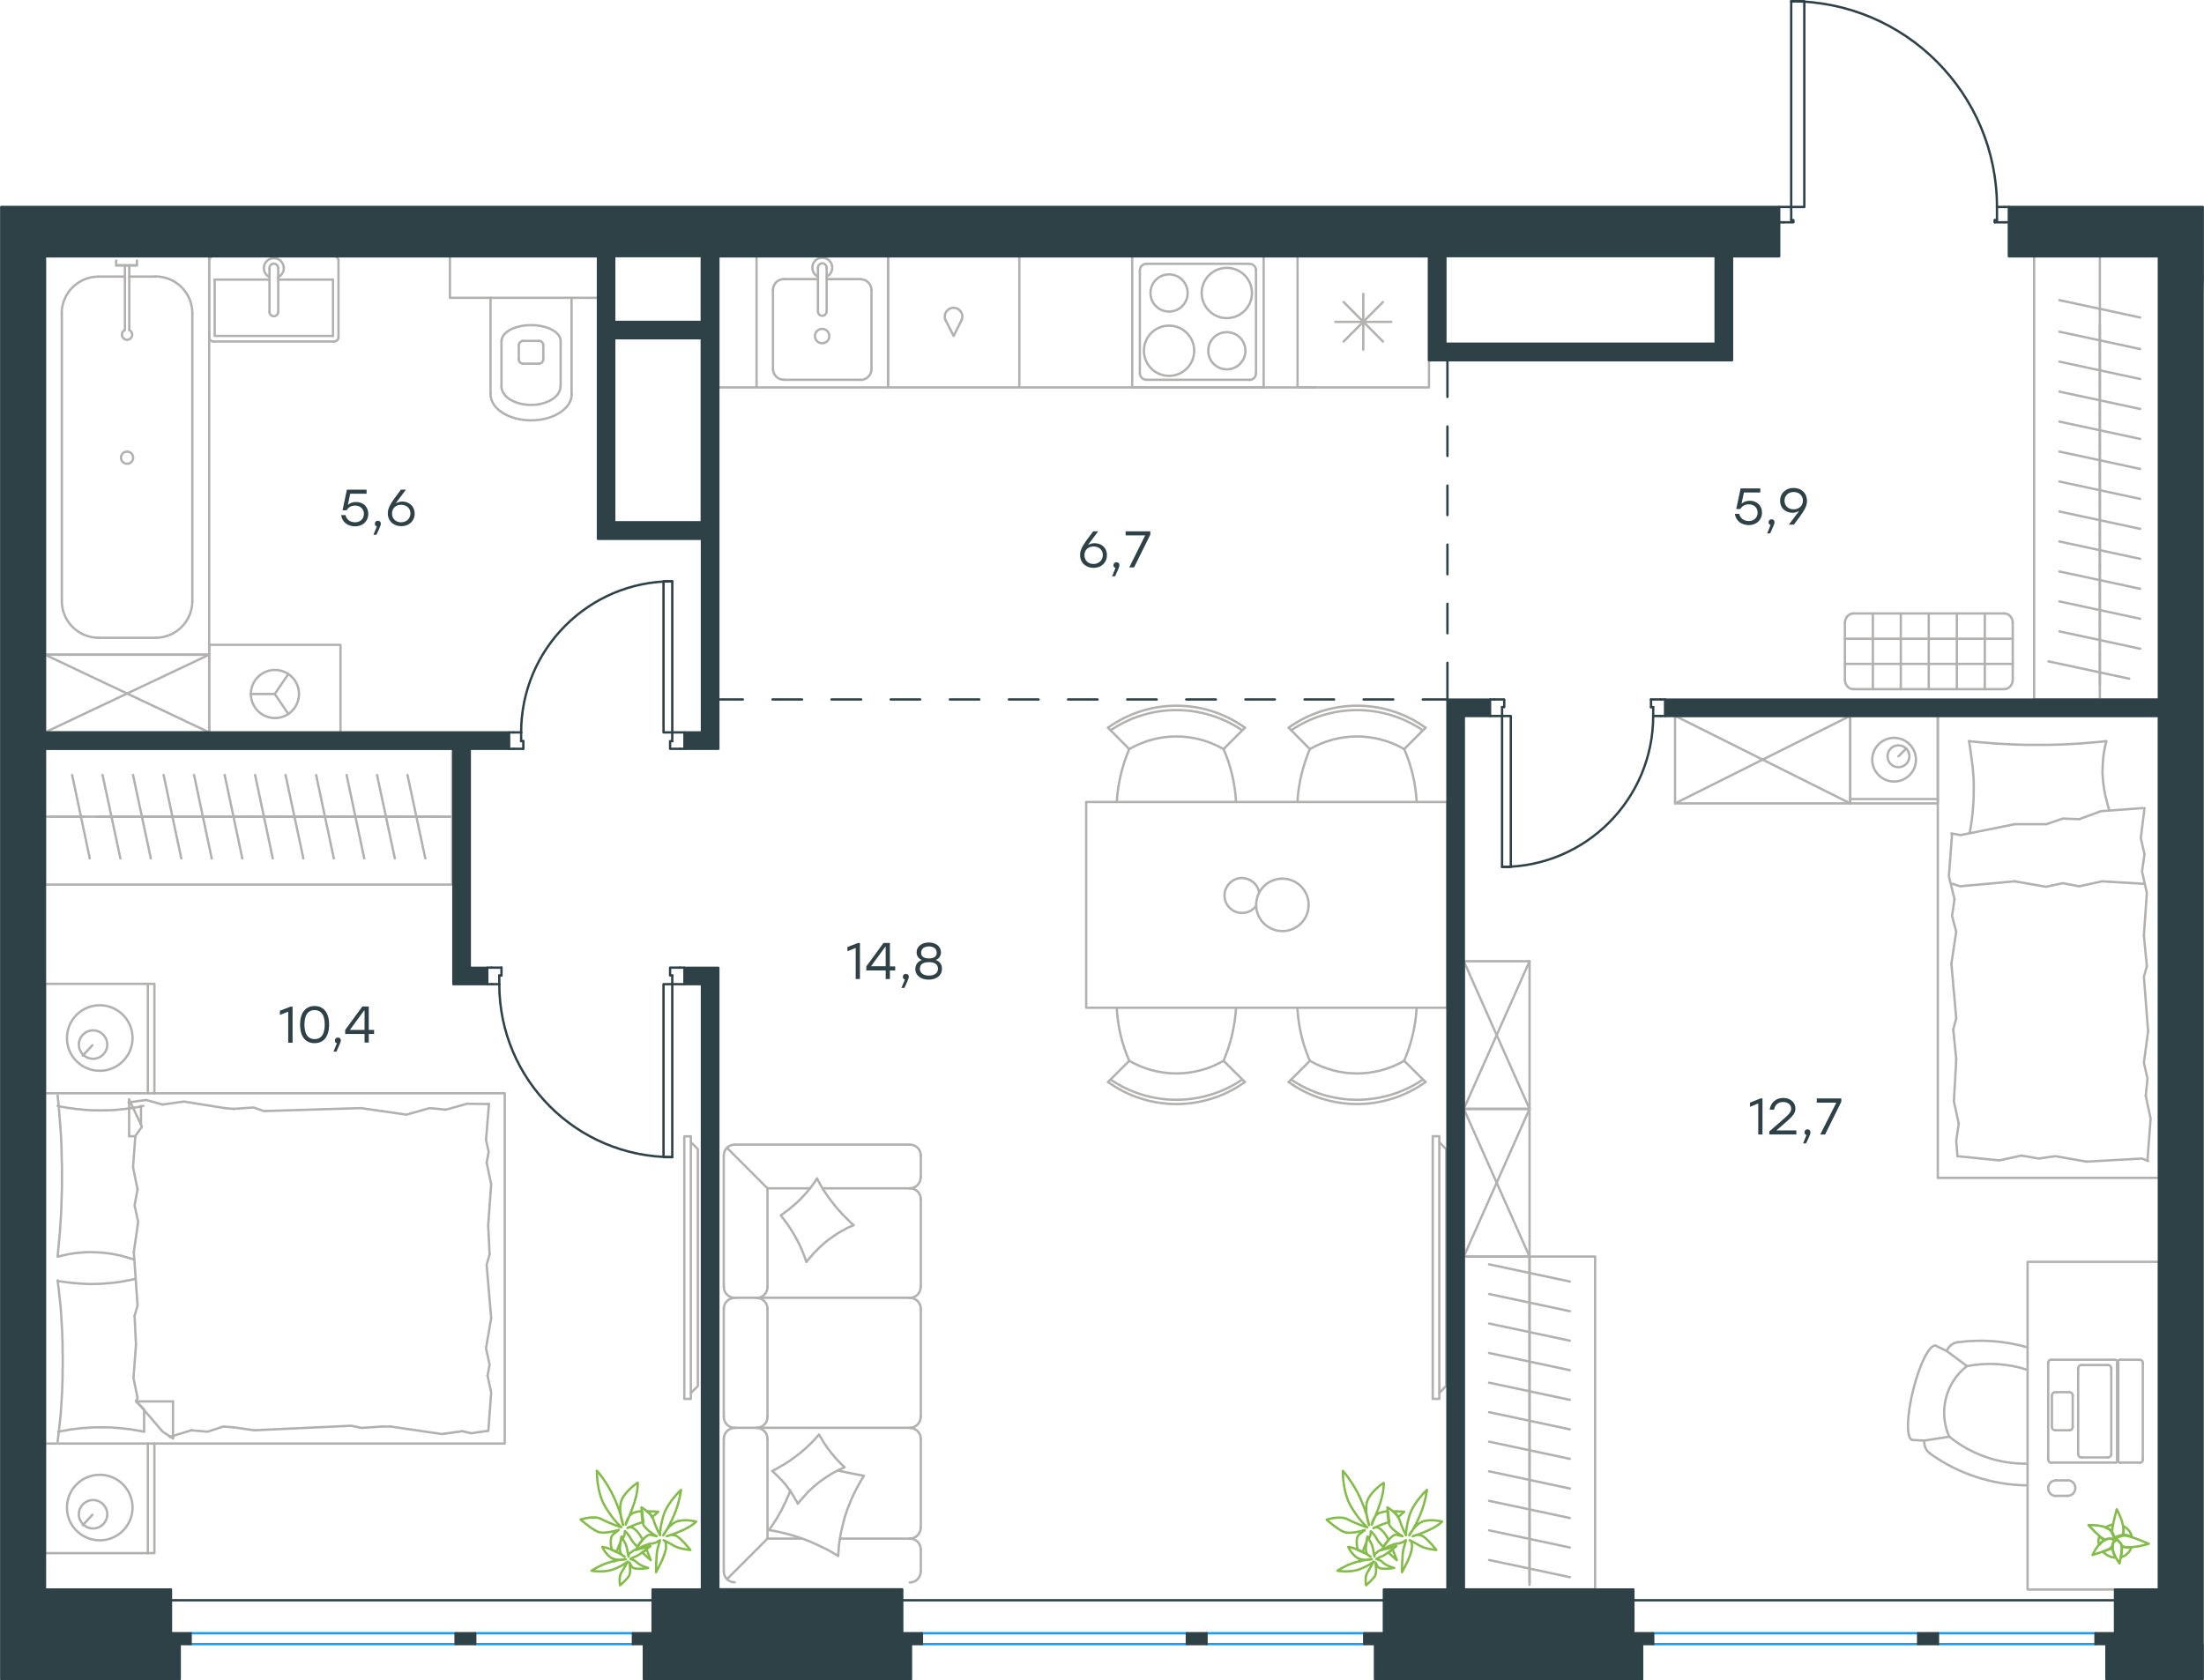 <?xml version="1.0" encoding="utf-8"?>
<!-- Generator: Adobe Illustrator 26.5.0, SVG Export Plug-In . SVG Version: 6.00 Build 0)  -->
<svg version="1.1" id="Слой_1" xmlns:xodm="http://www.corel.com/coreldraw/odm/2003"
	 xmlns="http://www.w3.org/2000/svg" xmlns:xlink="http://www.w3.org/1999/xlink" x="0px" y="0px" viewBox="0 0 1411.7 1076.5"
	 style="enable-background:new 0 0 1411.7 1076.5;" xml:space="preserve">
<style type="text/css">
	.st0{fill:none;stroke:#B2B1B0;stroke-width:1.5;stroke-linecap:round;stroke-linejoin:round;stroke-miterlimit:10;}
	.st1{fill:none;stroke:#84BC4A;stroke-width:1.5;stroke-linecap:round;stroke-linejoin:round;stroke-miterlimit:10;}
	.st2{fill:none;stroke:#2D4146;stroke-width:1.5;stroke-linecap:round;stroke-linejoin:round;stroke-miterlimit:10;}
	.st3{fill:none;stroke:#1D9CEB;stroke-width:1.5;stroke-linecap:round;stroke-linejoin:round;stroke-miterlimit:10;}
	
		.st4{fill-rule:evenodd;clip-rule:evenodd;fill:#2D4146;stroke:#2D4146;stroke-width:1.5;stroke-linecap:round;stroke-linejoin:round;stroke-miterlimit:10;}
	.st5{fill:#2D4146;}
</style>
<g id="Слой_x0020_1">
	<line class="st0" x1="99.6" y1="177.2" x2="82.8" y2="177.2"/>
	<path class="st0" d="M81.4,289.3c-2.1,0-3.9,1.7-3.9,3.9c0,2.1,1.7,3.9,3.9,3.9c2.1,0,3.9-1.7,3.9-3.9
		C85.2,291,83.5,289.3,81.4,289.3"/>
	<path class="st0" d="M123.2,200.7c0-13-10.5-23.6-23.6-23.6"/>
	<path class="st0" d="M63.1,177.2c-13,0-23.6,10.6-23.6,23.6"/>
	<path class="st0" d="M99.6,408.6c13,0,23.6-10.5,23.6-23.6"/>
	<path class="st0" d="M39.6,385c0,13,10.5,23.6,23.6,23.6"/>
	<line class="st0" x1="63.1" y1="177.2" x2="80" y2="177.2"/>
	<line class="st0" x1="123.2" y1="200.7" x2="123.2" y2="385"/>
	<line class="st0" x1="99.6" y1="408.6" x2="63.1" y2="408.6"/>
	<line class="st0" x1="39.6" y1="385" x2="39.6" y2="200.7"/>
	<polyline class="st0" points="134,164.1 134,419.4 28.8,419.4 28.8,166.9 	"/>
	<line class="st0" x1="28.8" y1="469.2" x2="134" y2="419.4"/>
	<polyline class="st0" points="134,419.4 134,469.2 28.8,419.4 	"/>
	<polyline class="st0" points="134,469.2 28.8,469.2 28.8,419.4 134,419.4 	"/>
	<path class="st0" d="M80,211.4c-1.4,0.7-2.2,2.2-1.8,3.7c0.3,1.5,1.7,2.6,3.2,2.6c1.5,0,2.9-1.1,3.2-2.6c0.3-1.5-0.4-3-1.8-3.7"/>
	<line class="st0" x1="82.8" y1="170" x2="82.8" y2="211.4"/>
	<line class="st0" x1="80" y1="170" x2="80" y2="211.4"/>
	<polyline class="st0" points="87.7,170 74.4,170 74.4,166.9 	"/>
	<polyline class="st0" points="74.4,170 87.7,170 87.7,166.9 	"/>
	<path class="st1" d="M871.8,999.3c0,0.3-0.3,0.9-0.3,0.9h-0.3c0-0.3-0.3-0.6-0.3-1.1C871.5,999.3,871.5,999.3,871.8,999.3z
		 M892.1,992.7c1.4,3.7,2.6,6.8,2.6,6.8s-2.6-2.3-5.4-4.8C890.1,994.2,891.2,993.3,892.1,992.7z M890.9,990.2
		c0.3,0.3,0.3,0.9,0.6,1.1c-1.1,0.3-2.9,0.9-4.3,1.1l-0.3-0.3C887.8,991.6,889.2,990.7,890.9,990.2z M892.3,968.2
		c3.7,0,7.1,0.3,7.1,0.3s-1.7,1.7-4,3.4C894.6,970.2,893.8,969,892.3,968.2L892.3,968.2z M875.8,978.5c0,0-4.6-3.7-10.3-13.1
		c-5.7-9.4-5.4-23.1-5.4-23.1s6.3,6.8,11.1,17.4c4.8,10.6,5.7,17.4,5.7,17.4s-3.7-10.6-0.6-16.8c3.4-6.3,10-10.3,10-10.3
		s0.3,4.3-1.7,11.1c-2,6.8-6,15.7-6,15.7s1.1-6.3,5.4-7.7c1.1-0.3,3.1-0.9,5.1-0.9c0.3,2,0.3,4.8,0.9,6.8c-0.3,0.3-0.9,0.3-0.9,0.3
		c-4.6,1.4-9.4,3.7-9.4,3.7s2.3-2.3,6.3,2.3c1.1,1.1,2.3,3.1,3.4,5.1c-1.1,1.4-2.6,3.4-3.4,4.6c-2-2-3.7-4-4.3-5.4
		c-2.3-4-3.7-4.6-3.7-4.6s0.3,2-1.1,4.6c-0.6-0.9-0.9-1.1-0.9-1.1s-0.3,1.7-0.9,4c-0.9,1.7-1.7,3.7-2.3,6c-0.9-0.6-1.7-0.9-2.9-1.4
		l-0.3-0.3c-0.9-4-0.9-8.3,0.9-9.7l3.7-2.9c0,0-9.7,3.1-13.7,1.1c-4-1.7-10.8-7.7-10.8-7.7s8.6-2.9,13.4-0.3
		C868.4,976.2,875.8,978.5,875.8,978.5L875.8,978.5z"/>
	<path class="st1" d="M900.6,983.6c0,0-0.3-4.6,2.3-13.1c2.9-8.6,11.1-16,11.1-16s-0.9,8-4.6,16.5c-3.7,8.6-6.8,12.6-6.8,12.6
		s3.7-7.4,9.4-9.1c5.7-1.4,11.7,0.3,11.7,0.3s-2.3,2.6-7.7,5.1c-5.4,2.6-11.1,4.3-11.1,4.3s2.9-1.7,6-0.3c3.4,1.7,9.1,9.1,9.1,9.1
		s-6.8-0.6-10.3-2.6c-3.4-2-6.8-3.7-6.8-3.7s2,0.3,1.4,5.4c-0.6,5.1-6.3,15.1-6.3,15.1s0-12,1.1-15.4c1.1-3.4,1.4-5.1,1.4-5.1
		s-2.3,2-6,2.3c-2.9,0.3-6.3,2.6-8.6,3.7c-0.3,0.3-0.9,0.3-0.9,0.3c1.1-2,6.3-10.6,9.7-9.7l3.7,0.9c0,0-7.4-4.3-8.6-7.7
		c-1.1-3.4-1.1-10.8-1.1-10.8s6.3,3.7,7.7,8C897.8,978.2,900.6,983.6,900.6,983.6L900.6,983.6z"/>
	<path class="st1" d="M879.8,1000.4c0,0-2.3,2.3-8.6,4.8c-6.3,2.6-14.5,1.1-14.5,1.1s4.8-3.4,11.4-5.4c6.8-2,10.6-2,10.6-2
		s-6,1.4-9.7-1.1c-3.7-2.6-5.4-6.8-5.4-6.8s2.6,0.3,6.6,2c4,1.7,7.7,4.3,7.7,4.3s-2.3-0.9-2.9-3.4c-0.6-2.6,0.9-9.4,0.9-9.4
		s2.9,4.3,3.4,7.1c0.6,2.9,1.1,5.7,1.1,5.7s-0.9-1.1,2.3-3.4c3.1-2.3,11.7-3.4,11.7-3.4s-6.8,5.7-9.4,6.6c-2.6,0.9-3.4,1.7-3.4,1.7
		s2.3,0.3,4.3,2.3c2,2,7.1,3.4,7.1,3.4s-9.1,1.7-10.6-0.9l-1.4-2.6c0,0,1.1,6.3-0.3,8.6c-1.4,2.3-5.7,6-5.7,6s-1.1-5.4,0.9-8.3
		C877.8,1004.4,879.8,1000.4,879.8,1000.4L879.8,1000.4z"/>
	<path class="st1" d="M394,999.3c0,0.3-0.3,0.9-0.3,0.9h-0.3c0-0.3-0.3-0.6-0.3-1.1C393.7,999.3,393.7,999.3,394,999.3z
		 M414.2,992.7c1.4,3.7,2.6,6.8,2.6,6.8s-2.6-2.3-5.4-4.8C412.2,994.1,413.4,993.3,414.2,992.7z M413.1,990.1
		c0.3,0.3,0.3,0.9,0.6,1.1c-1.1,0.3-2.9,0.9-4.3,1.1l-0.3-0.3C410,991.6,411.4,990.7,413.1,990.1z M414.5,968.2
		c3.7,0,7.1,0.3,7.1,0.3s-1.7,1.7-4,3.4C416.8,970.2,416,969,414.5,968.2L414.5,968.2z M398,978.4c0,0-4.6-3.7-10.3-13.1
		c-5.7-9.4-5.4-23.1-5.4-23.1s6.3,6.8,11.1,17.4c4.8,10.6,5.7,17.4,5.7,17.4s-3.7-10.6-0.6-16.8c3.4-6.3,10-10.3,10-10.3
		s0.3,4.3-1.7,11.1c-2,6.8-6,15.7-6,15.7s1.1-6.3,5.4-7.7c1.1-0.3,3.1-0.9,5.1-0.9c0.3,2,0.3,4.8,0.9,6.8c-0.3,0.3-0.9,0.3-0.9,0.3
		c-4.6,1.4-9.4,3.7-9.4,3.7s2.3-2.3,6.3,2.3c1.1,1.1,2.3,3.1,3.4,5.1c-1.1,1.4-2.6,3.4-3.4,4.6c-2-2-3.7-4-4.3-5.4
		c-2.3-4-3.7-4.6-3.7-4.6s0.3,2-1.1,4.6c-0.6-0.9-0.9-1.1-0.9-1.1s-0.3,1.7-0.9,4c-0.9,1.7-1.7,3.7-2.3,6c-0.9-0.6-1.7-0.9-2.9-1.4
		l-0.3-0.3c-0.9-4-0.9-8.3,0.9-9.7l3.7-2.9c0,0-9.7,3.1-13.7,1.1c-4-1.7-10.8-7.7-10.8-7.7s8.6-2.9,13.4-0.3
		C390.6,976.2,398,978.4,398,978.4L398,978.4z"/>
	<path class="st1" d="M422.8,983.6c0,0-0.3-4.6,2.3-13.1c2.9-8.6,11.1-16,11.1-16s-0.9,8-4.6,16.5c-3.7,8.6-6.8,12.6-6.8,12.6
		s3.7-7.4,9.4-9.1c5.7-1.4,11.7,0.3,11.7,0.3s-2.3,2.6-7.7,5.1c-5.4,2.6-11.1,4.3-11.1,4.3s2.9-1.7,6-0.3c3.4,1.7,9.1,9.1,9.1,9.1
		s-6.8-0.6-10.3-2.6c-3.4-2-6.8-3.7-6.8-3.7s2,0.3,1.4,5.4c-0.6,5.1-6.3,15.1-6.3,15.1s0-12,1.1-15.4c1.1-3.4,1.4-5.1,1.4-5.1
		s-2.3,2-6,2.3c-2.9,0.3-6.3,2.6-8.6,3.7c-0.3,0.3-0.9,0.3-0.9,0.3c1.1-2,6.3-10.6,9.7-9.7l3.7,0.9c0,0-7.4-4.3-8.6-7.7
		c-1.1-3.4-1.1-10.8-1.1-10.8s6.3,3.7,7.7,8C419.9,978.1,422.8,983.6,422.8,983.6L422.8,983.6z"/>
	<path class="st1" d="M402,1000.4c0,0-2.3,2.3-8.6,4.8c-6.3,2.6-14.5,1.1-14.5,1.1s4.8-3.4,11.4-5.4c6.8-2,10.6-2,10.6-2
		s-6,1.4-9.7-1.1c-3.7-2.6-5.4-6.8-5.4-6.8s2.6,0.3,6.6,2c4,1.7,7.7,4.3,7.7,4.3s-2.3-0.9-2.9-3.4c-0.6-2.6,0.9-9.4,0.9-9.4
		s2.9,4.3,3.4,7.1c0.6,2.9,1.1,5.7,1.1,5.7s-0.9-1.1,2.3-3.4c3.1-2.3,11.7-3.4,11.7-3.4s-6.8,5.7-9.4,6.6c-2.6,0.9-3.4,1.7-3.4,1.7
		s2.3,0.3,4.3,2.3c2,2,7.1,3.4,7.1,3.4s-9.1,1.7-10.6-0.9l-1.4-2.6c0,0,1.1,6.3-0.3,8.6c-1.4,2.3-5.7,6-5.7,6s-1.1-5.4,0.9-8.3
		C400,1004.4,402,1000.4,402,1000.4L402,1000.4z"/>
	<path class="st1" d="M1356,986.2c0,0-2.9,1-2.9,5.2s4.5,10.2,4.5,10.2s1.9-9,1.4-11.2C1358.9,988.6,1356,986.2,1356,986.2
		L1356,986.2z"/>
	<path class="st1" d="M1354.1,986.4c0,0,1-3.6-3.1-6.7c-4-3.1-13.3-2.6-13.3-2.6s7.6,8.1,10,9c0.2,0,0.5,0.2,0.7,0.2
		C1351,985.3,1352.9,985.7,1354.1,986.4z"/>
	<path class="st1" d="M1347,994.1c1.9,2.1,5,3.8,8.1,3.8l0,0c-1-1.9-1.9-4-1.9-6.2c0-0.5,0-0.7,0-1.2c-0.5,0.7-0.7,1.2-1.2,1.7
		C1351.2,992.6,1349.1,993.3,1347,994.1L1347,994.1z M1344.6,984.3c-0.2,1-0.5,1.9-0.5,2.9c0,0.7,0.2,1.9,0.5,2.6
		c1-1.2,2.1-2.4,3.6-3.1l0,0c-0.2,0-0.5-0.2-0.7-0.2C1347,986.2,1345.8,985.3,1344.6,984.3z M1358.9,990.5c0,0.2,0,0.2,0.2,0.5
		c0.2,1-0.2,4-0.5,6.7c3.1-1,5.5-3.3,6.7-6.4c-1.7,0.2-3.6,0-5-0.2C1359.8,990.5,1359.3,990.5,1358.9,990.5L1358.9,990.5z
		 M1354.6,987.4L1354.6,987.4L1354.6,987.4z M1354.1,984.8c0,0.2,0,0.2,0,0.5h0.2L1354.1,984.8z M1353.4,976.7
		c-1.7,0.2-3.3,1-4.8,1.9c0.7,0.5,1.7,0.7,2.4,1.2c0.7,0.7,1.7,1.2,1.9,1.9c0-0.2,0-0.5,0-0.7
		C1352.9,980.3,1352.9,978.6,1353.4,976.7z M1365.5,984.5c-0.7-3.1-2.9-5.5-5.5-6.9c0.2,1.2,0.2,2.4,0.2,3.3c0,1-0.2,1.9-0.5,2.4
		c0.5,0,1,0,1.4,0C1362,983.3,1363.6,983.8,1365.5,984.5L1365.5,984.5z"/>
	<path class="st1" d="M1359.6,983.3c0.2-0.7,0.5-1.4,0.5-2.4c0.5-5.5-4.3-14-4.3-14s-3.1,11.4-3.1,14.5c0,0.2,0,0.5,0,0.7
		c0.7,1.2,1.2,2.1,1.2,3.1l0.2,0.2C1355.3,984.5,1357.7,983.6,1359.6,983.3L1359.6,983.3z"/>
	<path class="st1" d="M1354.1,986.4c0.5,0.2,0.7,0.5,0.7,0.5s0,0.2-0.2,0.5l0,0c0.7-0.7,1.4-1,1.4-1s2.4,1.9,3.1,4
		c0.5,0.2,0.7,0.2,1,0.5c6,1.4,16.2-1.9,16.2-1.9s-11.9-5.2-15-5.2c-2.4-0.2-5.5,1.4-6.7,1.9C1354.1,986,1354.1,986.4,1354.1,986.4
		L1354.1,986.4z"/>
	<path class="st1" d="M1354.6,986.9c0,0-2.4-2.4-6.7-0.2c-4.3,2.1-7.6,9.5-7.6,9.5s9.5-2.9,11.4-4.3c0.5-0.5,1-1,1.2-1.7
		c0.2-1.4,0.7-2.4,1.2-3.1C1354.6,986.9,1354.6,986.9,1354.6,986.9L1354.6,986.9z"/>
	<line class="st0" x1="937.6" y1="710.4" x2="979.7" y2="615.8"/>
	<polyline class="st0" points="937.6,710.4 937.6,615.8 979.7,710.4 	"/>
	<polyline class="st0" points="937.6,615.8 979.7,615.8 979.7,710.4 937.6,710.4 	"/>
	<polyline class="st0" points="1261.2,474.8 1261.8,478.4 1262.3,482.1 1262.8,485.8 1263.3,489.5 1263.7,493.2 1263.8,495.1 
		1264,496.9 1264.1,498.8 1264.2,500.6 1264.2,502.4 1264.2,504.2 1264.2,506.1 1264.2,508 1264.1,511.9 1264,513.8 1263.9,515.7 
		1263.7,517.7 1263.6,519.6 1263.4,521.4 1263.2,523.3 1263,525.1 1262.7,526.9 1262.5,528.6 1262.2,530.4 1261.9,532 1261.6,533.6 
			"/>
	<polyline class="st0" points="1351.1,519.1 1350.6,517.5 1350.1,516 1349.7,514.4 1349.3,512.8 1348.9,511.3 1348.5,509.7 
		1348.2,508.1 1347.9,506.5 1347.6,504.9 1347.4,503.3 1347.2,501.7 1347,500.1 1346.9,498.5 1346.8,496.9 1346.7,495.2 
		1346.7,493.6 1346.8,491.2 1346.9,488.8 1347.1,486.4 1347.3,484 1347.7,481.7 1348.1,479.3 1348.6,477.1 1348.9,475.9 
		1349.2,474.8 1343.7,475.4 1338.3,475.8 1332.8,476.3 1327.3,476.6 1321.8,476.9 1316.3,477.1 1310.7,477.2 1305.2,477.2 
		1299.7,477.2 1294.2,477.1 1288.7,476.9 1283.2,476.6 1277.6,476.3 1272.1,475.8 1266.6,475.4 1261.2,474.8 	"/>
	<polyline class="st0" points="1331.8,524.8 1345.6,519.7 1372.4,517.7 	"/>
	<polyline class="st0" points="1249.9,533.9 1255.8,535 1290.5,528 	"/>
	<polyline class="st0" points="1290.5,528 1310.9,528 1321.2,524.4 1331.8,524.8 	"/>
	<polyline class="st0" points="1373.6,517.7 1371.2,537 1373.6,547.3 	"/>
	<polyline class="st0" points="1294.8,740.3 1280.6,743.4 1253.8,740.7 	"/>
	<polyline class="st0" points="1375.9,743.8 1372,742.2 1336.5,744.2 	"/>
	<polyline class="st0" points="1336.5,744.2 1316.5,740.7 1305.8,742.2 1294.8,740.3 	"/>
	<polyline class="st0" points="1254.6,719.8 1251.5,705.6 1253,678.8 	"/>
	<polyline class="st0" points="1253.8,740.7 1253,730.8 1254.6,719.8 	"/>
	<polyline class="st0" points="1251.9,576 1248.3,561.4 1250.3,534.7 	"/>
	<polyline class="st0" points="1251.1,659.5 1253,652.4 1249.9,617.4 	"/>
	<polyline class="st0" points="1249.9,617.4 1253,596.9 1250.3,586.7 1251.9,576 	"/>
	<line class="st0" x1="1253" y1="678.8" x2="1251.1" y2="659.5"/>
	<polyline class="st0" points="1373.6,547.3 1372,558.3 1375.1,572.1 1373.2,599.3 	"/>
	<polyline class="st0" points="1374.4,702.1 1377.5,716.6 1375.5,743.4 	"/>
	<polyline class="st0" points="1375.1,619 1373.2,625.7 1375.9,660.7 	"/>
	<polyline class="st0" points="1375.9,660.7 1373.2,680.8 1375.5,691 1374.4,702.1 	"/>
	<line class="st0" x1="1373.2" y1="599.3" x2="1375.1" y2="619"/>
	<polyline class="st0" points="1331.8,567.8 1346.4,564.6 1373.2,566.2 	"/>
	<polyline class="st0" points="1250.7,566.2 1255.4,567.8 1290.5,564.6 	"/>
	<polyline class="st0" points="1290.5,564.6 1310.5,568.1 1321.2,565.8 1331.8,567.8 	"/>
	<polyline class="st0" points="1382.9,458.6 1382.9,754.6 1241.2,754.6 1241.2,458.6 1382.9,458.6 	"/>
	<line class="st0" x1="979.7" y1="1014.3" x2="979.7" y2="995.4"/>
	<line class="st0" x1="953.8" y1="999.4" x2="1005.5" y2="1010.4"/>
	<line class="st0" x1="979.7" y1="995.4" x2="979.7" y2="976.5"/>
	<line class="st0" x1="953.8" y1="980.4" x2="1005.5" y2="991.4"/>
	<line class="st0" x1="979.7" y1="976.5" x2="979.7" y2="957.5"/>
	<line class="st0" x1="953.8" y1="961.5" x2="1005.5" y2="972.5"/>
	<line class="st0" x1="979.7" y1="957.5" x2="979.7" y2="938.6"/>
	<line class="st0" x1="953.8" y1="942.6" x2="1005.5" y2="953.6"/>
	<line class="st0" x1="979.7" y1="938.6" x2="979.7" y2="919.7"/>
	<line class="st0" x1="953.8" y1="923.6" x2="1005.5" y2="934.6"/>
	<line class="st0" x1="979.7" y1="1015.4" x2="979.7" y2="805"/>
	<line class="st0" x1="979.7" y1="919.7" x2="979.7" y2="900.7"/>
	<line class="st0" x1="953.8" y1="904.7" x2="1005.5" y2="915.7"/>
	<line class="st0" x1="979.7" y1="900.7" x2="979.7" y2="881.8"/>
	<line class="st0" x1="953.8" y1="885.8" x2="1005.5" y2="896.8"/>
	<line class="st0" x1="979.7" y1="881.8" x2="979.7" y2="862.9"/>
	<line class="st0" x1="953.8" y1="866.8" x2="1005.5" y2="877.8"/>
	<line class="st0" x1="979.7" y1="862.9" x2="979.7" y2="843.9"/>
	<line class="st0" x1="953.8" y1="847.9" x2="1005.5" y2="858.9"/>
	<line class="st0" x1="979.7" y1="843.9" x2="979.7" y2="825"/>
	<line class="st0" x1="953.8" y1="829" x2="1005.5" y2="840"/>
	<line class="st0" x1="979.7" y1="825" x2="979.7" y2="806.1"/>
	<line class="st0" x1="953.8" y1="810" x2="1005.5" y2="821"/>
	<line class="st0" x1="937.6" y1="805" x2="979.7" y2="710.4"/>
	<polyline class="st0" points="937.6,805 1021.7,805 1021.7,1018.2 937.6,1018.2 937.6,805 	"/>
	<polyline class="st0" points="937.6,805 937.6,710.4 979.7,805 	"/>
	<polyline class="st0" points="937.6,710.4 979.7,710.4 979.7,805 937.6,805 	"/>
	<line class="st0" x1="1072.9" y1="458.6" x2="1185.1" y2="514.7"/>
	<polyline class="st0" points="1185.1,514.7 1072.9,514.7 1185.1,458.6 	"/>
	<polyline class="st0" points="1072.9,514.7 1072.9,458.6 1185.1,458.6 1185.1,514.7 	"/>
	<line class="st0" x1="1216" y1="484.5" x2="1221" y2="479.5"/>
	<path class="st0" d="M1227.2,486.7c0-7.7-6.3-14-14-14c-7.7,0-14,6.3-14,14c0,7.7,6.3,14,14,14
		C1220.9,500.7,1227.2,494.4,1227.2,486.7"/>
	<path class="st0" d="M1223,484.5c0-3.9-3.1-7-7-7s-7,3.1-7,7c0,3.9,3.1,7,7,7S1223,488.3,1223,484.5"/>
	<line class="st0" x1="1185.1" y1="511.9" x2="1241.2" y2="511.9"/>
	<polyline class="st0" points="1185.1,514.7 1241.2,514.7 1241.2,458.6 1185.1,458.6 1185.1,514.7 	"/>
	<path class="st0" d="M1298.7,877.6c-12.5-4.1-25.9-4.9-38.8-2.4"/>
	<path class="st0" d="M1254,859.9c-3.2,0.4-5.9,2.6-7.1,5.6"/>
	<path class="st0" d="M1298.7,863.2c-14.5-4.2-29.8-5.3-44.7-3.3"/>
	<path class="st0" d="M1232.6,922.9c-0.4,3.2,1,6.4,3.6,8.2"/>
	<path class="st0" d="M1236.2,931.2c18.2,13.1,40.1,20.2,62.5,20.4"/>
	<path class="st0" d="M1248.6,920.4c14.1,11.5,31.9,17.6,50.1,17.3"/>
	<path class="st0" d="M1239.8,862.1c-3.8-1-10.3,11.8-14.4,28.5c-4.2,16.7-4.4,31-0.6,31.9"/>
	<line class="st0" x1="1246.9" y1="865.5" x2="1239.8" y2="862.1"/>
	<polyline class="st0" points="1248.6,920.4 1232.6,922.9 1224.8,922.5 	"/>
	<line class="st0" x1="1259.9" y1="875.2" x2="1246.9" y2="865.5"/>
	<path class="st0" d="M1259.8,875.2c-13.7,10.7-18.3,29.3-11.3,45.2"/>
	<path class="st0" d="M1316.9,948.4c-2.8,0-5,2.2-5,5c0,2.8,2.2,5,5,5"/>
	<path class="st0" d="M1324.3,958.3c2.8,0,5-2.2,5-5c0-2.8-2.2-5-5-5"/>
	<line class="st0" x1="1354.8" y1="937" x2="1313.9" y2="937"/>
	<line class="st0" x1="1354.8" y1="871.1" x2="1313.9" y2="871.1"/>
	<line class="st0" x1="1370.6" y1="937" x2="1358" y2="937"/>
	<line class="st0" x1="1370.6" y1="871.1" x2="1358" y2="871.1"/>
	<path class="st0" d="M1356,935.1c0,1.1,0.9,2,2,2"/>
	<path class="st0" d="M1358,871.1c-1.1,0-2,0.9-2,2"/>
	<path class="st0" d="M1370.6,937.1c1.1,0,2-0.9,2-2"/>
	<path class="st0" d="M1372.6,873.3c0-0.5-0.2-1.1-0.5-1.5c-0.4-0.4-0.9-0.6-1.4-0.6"/>
	<line class="st0" x1="1356" y1="935.1" x2="1356" y2="873.1"/>
	<line class="st0" x1="1372.5" y1="873.2" x2="1372.5" y2="935.1"/>
	<line class="st0" x1="1324.3" y1="958.3" x2="1316.9" y2="958.3"/>
	<line class="st0" x1="1316.9" y1="948.4" x2="1324.3" y2="948.4"/>
	<path class="st0" d="M1314.3,914.2c0,1.2,0.9,2.1,2.1,2.1"/>
	<path class="st0" d="M1325.5,916.3c1.2,0,2.1-0.9,2.1-2.1"/>
	<path class="st0" d="M1327.6,894c0-1.2-0.9-2.1-2.1-2.1"/>
	<path class="st0" d="M1316.4,891.9c-1.2,0-2.1,0.9-2.1,2.1"/>
	<line class="st0" x1="1325.5" y1="916.3" x2="1316.4" y2="916.3"/>
	<line class="st0" x1="1314.3" y1="914.2" x2="1314.3" y2="894"/>
	<line class="st0" x1="1316.4" y1="891.9" x2="1325.5" y2="891.9"/>
	<line class="st0" x1="1327.6" y1="894" x2="1327.6" y2="914.2"/>
	<path class="st0" d="M1331.1,931.6c0,1.2,0.9,2.1,2.1,2.1"/>
	<path class="st0" d="M1350.2,933.7c1.2,0,2.1-0.9,2.1-2.1"/>
	<path class="st0" d="M1352.3,876.6c0-1.2-0.9-2.1-2.1-2.1"/>
	<path class="st0" d="M1333.2,874.5c-1.2,0-2.1,0.9-2.1,2.1"/>
	<line class="st0" x1="1350.2" y1="933.7" x2="1333.2" y2="933.7"/>
	<line class="st0" x1="1331.1" y1="931.6" x2="1331.1" y2="876.6"/>
	<line class="st0" x1="1333.2" y1="874.5" x2="1350.2" y2="874.5"/>
	<line class="st0" x1="1352.3" y1="876.6" x2="1352.3" y2="931.6"/>
	<path class="st0" d="M1311.9,935.1c0,1.1,0.9,2,2,2"/>
	<path class="st0" d="M1313.8,871.1c-1.1,0-2,0.9-2,2"/>
	<path class="st0" d="M1354.8,937.1c1.1,0,2-0.9,2-2"/>
	<path class="st0" d="M1356.8,873.3c0-0.5-0.2-1.1-0.5-1.5c-0.4-0.4-0.9-0.6-1.4-0.6"/>
	<line class="st0" x1="1311.9" y1="935.1" x2="1311.9" y2="873.1"/>
	<line class="st0" x1="1356.8" y1="873.2" x2="1356.8" y2="935.1"/>
	<polyline class="st0" points="1382.9,1018.3 1298.7,1018.3 1298.7,808.4 1382.9,808.4 1382.9,1018.3 	"/>
	<line class="st0" x1="288" y1="523.2" x2="268.4" y2="523.2"/>
	<line class="st0" x1="276.5" y1="523.2" x2="257" y2="523.2"/>
	<line class="st0" x1="261" y1="496.5" x2="272.4" y2="549.9"/>
	<line class="st0" x1="257" y1="523.2" x2="237.4" y2="523.2"/>
	<line class="st0" x1="241.5" y1="496.5" x2="252.9" y2="549.9"/>
	<line class="st0" x1="237.4" y1="523.2" x2="217.9" y2="523.2"/>
	<line class="st0" x1="222" y1="496.5" x2="233.3" y2="549.9"/>
	<line class="st0" x1="217.9" y1="523.2" x2="198.4" y2="523.2"/>
	<line class="st0" x1="202.5" y1="496.5" x2="213.8" y2="549.9"/>
	<line class="st0" x1="198.4" y1="523.2" x2="178.8" y2="523.2"/>
	<line class="st0" x1="182.9" y1="496.5" x2="194.3" y2="549.9"/>
	<line class="st0" x1="178.8" y1="523.2" x2="159.3" y2="523.2"/>
	<line class="st0" x1="163.4" y1="496.5" x2="174.7" y2="549.9"/>
	<line class="st0" x1="289.7" y1="523.2" x2="32.3" y2="523.2"/>
	<line class="st0" x1="159.3" y1="523.2" x2="139.8" y2="523.2"/>
	<line class="st0" x1="143.9" y1="496.5" x2="155.2" y2="549.9"/>
	<line class="st0" x1="139.8" y1="523.2" x2="120.2" y2="523.2"/>
	<line class="st0" x1="124.3" y1="496.5" x2="135.6" y2="549.9"/>
	<line class="st0" x1="120.2" y1="523.2" x2="100.7" y2="523.2"/>
	<line class="st0" x1="104.8" y1="496.5" x2="116.1" y2="549.9"/>
	<line class="st0" x1="100.7" y1="523.2" x2="81.1" y2="523.2"/>
	<line class="st0" x1="85.2" y1="496.5" x2="96.6" y2="549.9"/>
	<line class="st0" x1="81.1" y1="523.2" x2="61.6" y2="523.2"/>
	<line class="st0" x1="65.7" y1="496.5" x2="77.1" y2="549.9"/>
	<line class="st0" x1="53.6" y1="523.2" x2="28.8" y2="523.2"/>
	<line class="st0" x1="46.2" y1="496.5" x2="57.5" y2="549.9"/>
	<polyline class="st0" points="28.8,479.7 28.8,566.7 289.7,566.7 289.7,479.7 28.8,479.7 	"/>
	<line class="st0" x1="110.8" y1="921" x2="108.8" y2="920.5"/>
	<polyline class="st0" points="87.1,861.4 85.5,882.9 88.1,895.4 87.6,897.8 	"/>
	<polyline class="st0" points="86.7,727.9 85.2,747.7 88.1,761.9 	"/>
	<polyline class="st0" points="85.7,802.2 88.1,836.3 86.2,843 	"/>
	<polyline class="st0" points="88.1,761.9 86.2,772.3 88.5,782.8 85.7,802.2 	"/>
	<line class="st0" x1="86.2" y1="843" x2="87.1" y2="861.4"/>
	<polyline class="st0" points="92.3,917.2 90.6,916.9 88.9,916.6 87.2,916.3 85.5,916 83.8,915.7 82,915.5 80.3,915.3 78.6,915.1 
		76.8,914.9 75.1,914.8 73.4,914.7 71.7,914.5 69.9,914.5 68.2,914.4 66.5,914.4 64.8,914.4 63.1,914.4 61.3,914.4 59.6,914.5 
		57.8,914.5 56.1,914.7 54.4,914.8 52.6,914.9 50.9,915.1 49.2,915.3 47.5,915.5 45.8,915.7 44.1,916 42.4,916.3 40.7,916.6 
		39,916.9 37.3,917.2 	"/>
	<polyline class="st0" points="36.9,923.5 37.3,920.3 37.7,917.1 38,913.9 38.4,910.7 38.7,907.5 39,904.3 39.2,901.1 39.4,897.9 
		39.6,894.6 39.8,891.4 39.9,888.2 40,884.9 40.1,881.7 40.1,878.4 40.2,875.1 40.2,871.9 40.2,868.7 40.1,865.5 40.1,862.2 40,859 
		39.9,855.8 39.8,852.5 39.6,849.3 39.4,846 39.2,842.8 39,839.6 38.7,836.3 38.4,833.1 38,829.9 37.7,826.6 37.3,823.4 36.9,820.2 
			"/>
	<polyline class="st0" points="143.9,709.9 117.8,705.7 104.1,707.6 	"/>
	<polyline class="st0" points="104.1,707.6 93.6,704.7 83.2,706.1 82.3,706.1 	"/>
	<line class="st0" x1="149.6" y1="710.4" x2="143.9" y2="709.9"/>
	<polyline class="st0" points="244.4,711.8 231.2,709.9 169,711.8 162.4,709.5 149.6,710.4 	"/>
	<polyline class="st0" points="313.2,707.3 299.2,707.1 285.5,710.9 	"/>
	<polyline class="st0" points="285.5,710.9 275.1,709.9 260.4,714.1 244.4,711.8 	"/>
	<polyline class="st0" points="250.1,913.9 283,918.7 296.1,916.9 	"/>
	<polyline class="st0" points="296.1,916.9 301.8,918.2 312.2,916.7 	"/>
	<line class="st0" x1="244.4" y1="913.9" x2="250.1" y2="913.9"/>
	<polyline class="st0" points="149.6,914.4 162.8,916.3 225,913.4 231.7,914.8 244.4,913.9 	"/>
	<line class="st0" x1="108.8" y1="920.5" x2="122.6" y2="916.3"/>
	<polyline class="st0" points="122.6,916.3 133,917.2 143,913.9 149.6,914.4 	"/>
	<polyline class="st0" points="36.9,820.7 42.2,821.4 44.8,821.7 47.5,822 50.1,822.2 52.7,822.4 55.2,822.5 56.5,822.6 57.7,822.6 
		59.6,822.6 61.4,822.5 63.3,822.5 65.1,822.4 66.9,822.3 68.8,822.1 70.5,822 72.4,821.8 74.1,821.6 75.9,821.4 77.7,821.1 
		79.5,820.8 81.3,820.4 83.1,820.1 84.9,819.7 86.6,819.3 	"/>
	<polyline class="st0" points="36.9,708.5 38.6,708.9 40.3,709.2 42,709.5 43.7,709.8 45.4,710 47.1,710.2 48.9,710.5 50.6,710.6 
		52.3,710.8 54.1,711 55.8,711.1 57.5,711.2 59.3,711.3 61,711.3 62.7,711.3 64.4,711.4 66.1,711.3 67.9,711.3 69.6,711.3 
		71.4,711.2 73.1,711.1 74.9,711 76.6,710.8 78.3,710.6 80,710.5 81.7,710.2 83.4,710 85.1,709.8 86.8,709.5 88.5,709.2 90.1,708.9 
		91.8,708.5 	"/>
	<polyline class="st0" points="86,807 84.3,806.4 82.5,805.9 80.8,805.4 79.1,804.9 77.4,804.4 75.7,804.1 74,803.7 72.3,803.4 
		70.6,803.1 68.9,802.9 67.2,802.7 65.4,802.5 63.7,802.4 61.9,802.3 60,802.2 58.2,802.2 56.9,802.2 55.5,802.2 54.2,802.3 
		52.9,802.4 51.6,802.5 50.2,802.6 48.9,802.7 47.6,802.9 46.3,803.1 45,803.3 43.7,803.5 42.4,803.8 41.1,804.1 39.8,804.4 
		38.6,804.7 37.3,805 	"/>
	<polyline class="st0" points="36.9,805 37.2,801.8 37.5,798.6 37.8,795.4 38.1,792.2 38.4,789 38.6,785.8 38.8,782.6 39,779.4 
		39.2,776.2 39.3,772.9 39.4,769.7 39.5,766.5 39.6,763.2 39.7,759.9 39.7,756.7 39.7,753.4 39.7,750.3 39.7,747.2 39.6,744.1 
		39.5,741 39.4,734.8 39.1,728.6 38.7,722.3 38.2,716.1 37.7,709.9 37.4,706.8 37.1,703.7 36.9,701.7 	"/>
	<polyline class="st0" points="312.7,785.1 314.6,758.6 311.7,744.9 	"/>
	<polyline class="st0" points="311.7,744.9 313,737.9 311.3,730.3 313.2,707.3 	"/>
	<polyline class="st0" points="312.8,916.7 314.6,892.1 312.3,881.3 	"/>
	<polyline class="st0" points="314.6,844.4 311.7,810.3 313.6,803.6 	"/>
	<polyline class="st0" points="312.3,881.3 313.6,874.2 311.3,863.8 314.6,844.4 	"/>
	<line class="st0" x1="313.6" y1="803.6" x2="312.7" y2="785.1"/>
	<line class="st0" x1="82.7" y1="704.3" x2="82.7" y2="727.9"/>
	<polyline class="st0" points="87.1,897.3 104.2,917.2 110.8,921.5 	"/>
	<line class="st0" x1="86.7" y1="727.9" x2="82.7" y2="727.9"/>
	<line class="st0" x1="92.3" y1="917.2" x2="92.3" y2="903.4"/>
	<polyline class="st0" points="82.7,704.3 90.9,721.8 86.6,727.9 	"/>
	<line class="st0" x1="110.8" y1="921.5" x2="110.8" y2="897.8"/>
	<polyline class="st0" points="92.3,903 87.1,897.8 110.8,897.8 	"/>
	<line class="st0" x1="90.3" y1="720.5" x2="90.3" y2="708.5"/>
	<line class="st0" x1="59.2" y1="970.4" x2="53" y2="977.1"/>
	<path class="st0" d="M59.6,979.2c5,0,9.1-4.1,9.1-9.1c0-5-4.1-9.1-9.1-9.1c-5,0-9.1,4.1-9.1,9.1C50.5,975.1,54.6,979.2,59.6,979.2"
		/>
	<path class="st0" d="M63.9,986.8c11.6,0,21-9.4,21-21c0-11.6-9.4-21-21-21c-11.6,0-21,9.4-21,21C42.8,977.4,52.3,986.8,63.9,986.8"
		/>
	<line class="st0" x1="59.2" y1="669.6" x2="53" y2="676.3"/>
	<path class="st0" d="M59.6,678.3c5,0,9.1-4.1,9.1-9.1c0-5-4.1-9.1-9.1-9.1c-5,0-9.1,4.1-9.1,9.1C50.5,674.2,54.6,678.3,59.6,678.3"
		/>
	<path class="st0" d="M63.9,686c11.6,0,21-9.4,21-21c0-11.6-9.4-21-21-21c-11.6,0-21,9.4-21,21C42.8,676.6,52.3,686,63.9,686"/>
	<line class="st0" x1="94.7" y1="924.8" x2="94.7" y2="995"/>
	<line class="st0" x1="94.7" y1="630.3" x2="94.7" y2="700.4"/>
	<polyline class="st0" points="28.8,924.8 28.8,995 98.9,995 98.9,924.8 	"/>
	<polyline class="st0" points="28.8,700.4 28.8,630.3 98.9,630.3 98.9,700.4 	"/>
	<polyline class="st0" points="28.8,924.8 323.3,924.8 323.3,700.4 28.8,700.4 28.8,924.8 	"/>
	<line class="st0" x1="860.6" y1="218.8" x2="885.8" y2="193.5"/>
	<line class="st0" x1="885.8" y1="218.8" x2="860.6" y2="193.5"/>
	<line class="st0" x1="855.3" y1="206.2" x2="891.1" y2="206.2"/>
	<line class="st0" x1="873.2" y1="224" x2="873.2" y2="188.3"/>
	<polyline class="st0" points="831.1,164.1 915.3,164.1 915.3,248.2 831.1,248.2 831.1,164.1 	"/>
	<line class="st0" x1="551.2" y1="178.8" x2="529.5" y2="178.8"/>
	<path class="st0" d="M531.2,215.3c0-2.5-2-4.6-4.6-4.6c-2.5,0-4.6,2-4.6,4.6c0,2.5,2,4.6,4.6,4.6S531.2,217.8,531.2,215.3"/>
	<path class="st0" d="M523.9,199.5c0,1.5,1.3,2.8,2.8,2.8s2.8-1.3,2.8-2.8"/>
	<line class="st0" x1="529.5" y1="171.5" x2="529.5" y2="199.5"/>
	<path class="st0" d="M529.5,171.5c0-1.5-1.3-2.8-2.8-2.8s-2.8,1.3-2.8,2.8"/>
	<line class="st0" x1="523.9" y1="171.5" x2="523.9" y2="199.5"/>
	<path class="st0" d="M529.5,177.2c2.7-1.3,4.1-4.3,3.4-7.2s-3.3-4.9-6.2-4.9c-3,0-5.6,2.1-6.2,4.9c-0.7,2.9,0.7,5.9,3.4,7.2"/>
	<path class="st0" d="M558.2,185.9c0-3.9-3.1-7-7-7"/>
	<path class="st0" d="M502.1,178.8c-3.9,0-7,3.1-7,7"/>
	<path class="st0" d="M551.2,243.4c3.9,0,7-3.1,7-7"/>
	<path class="st0" d="M495.1,236.3c0,3.9,3.1,7,7,7"/>
	<line class="st0" x1="558.2" y1="185.8" x2="558.2" y2="236.3"/>
	<line class="st0" x1="551.2" y1="243.3" x2="502.1" y2="243.3"/>
	<line class="st0" x1="495.1" y1="236.3" x2="495.1" y2="185.8"/>
	<line class="st0" x1="502.1" y1="178.8" x2="523.9" y2="178.8"/>
	<polyline class="st0" points="568.8,164.1 568.8,248.2 484.6,248.2 484.6,164.1 568.8,164.1 	"/>
	<path class="st0" d="M615.9,205.1c1.1-2.3,0.4-5.1-1.7-6.7c-2-1.6-4.9-1.6-6.9,0c-2,1.6-2.7,4.4-1.7,6.7"/>
	<polyline class="st0" points="605.7,205.1 610.8,215.2 615.9,205.1 	"/>
	<polyline class="st0" points="568.8,248.2 568.8,164.1 652.9,164.1 652.9,248.2 568.8,248.2 	"/>
	<path class="st0" d="M769.7,187.7c0,8.9,7.2,16.1,16.1,16.1c8.9,0,16.1-7.2,16.1-16.1c0-8.9-7.2-16.1-16.1-16.1
		C776.9,171.6,769.7,178.8,769.7,187.7"/>
	<path class="st0" d="M736.9,187.7c0,6.6,5.3,11.9,11.9,11.9c6.6,0,11.9-5.3,11.9-11.9c0-6.6-5.3-11.9-11.9-11.9
		C742.2,175.8,736.9,181.1,736.9,187.7"/>
	<path class="st0" d="M732.7,224.7c0,8.9,7.2,16.1,16.1,16.1c8.9,0,16.1-7.2,16.1-16.1c0-8.9-7.2-16.1-16.1-16.1
		C739.9,208.6,732.7,215.8,732.7,224.7"/>
	<path class="st0" d="M773.9,224.7c0,6.6,5.3,11.9,11.9,11.9c6.6,0,11.9-5.3,11.9-11.9c0-6.6-5.3-11.9-11.9-11.9
		C779.2,212.8,773.9,218.1,773.9,224.7"/>
	<path class="st0" d="M734.3,169c-2.3,0-4.2,1.9-4.2,4.2"/>
	<path class="st0" d="M804.5,173.2c0-2.3-1.9-4.2-4.2-4.2"/>
	<path class="st0" d="M730.1,239.1c0,2.3,1.9,4.2,4.2,4.2"/>
	<path class="st0" d="M800.3,243.4c2.3,0,4.2-1.9,4.2-4.2"/>
	<line class="st0" x1="734.3" y1="169" x2="800.3" y2="169"/>
	<line class="st0" x1="730.1" y1="239.1" x2="730.1" y2="173.2"/>
	<line class="st0" x1="800.3" y1="243.3" x2="734.3" y2="243.3"/>
	<line class="st0" x1="804.5" y1="173.2" x2="804.5" y2="239.1"/>
	<polyline class="st0" points="725.2,248.2 725.2,164.1 809.4,164.1 809.4,248.2 725.2,248.2 	"/>
	<line class="st0" x1="1345" y1="208.4" x2="1345" y2="227.6"/>
	<line class="st0" x1="1370.8" y1="223.6" x2="1319.1" y2="212.5"/>
	<line class="st0" x1="1345" y1="227.6" x2="1345" y2="246.8"/>
	<line class="st0" x1="1370.8" y1="242.8" x2="1319.1" y2="231.7"/>
	<line class="st0" x1="1345" y1="246.8" x2="1345" y2="266"/>
	<line class="st0" x1="1370.8" y1="262" x2="1319.1" y2="250.9"/>
	<line class="st0" x1="1345" y1="266" x2="1345" y2="285.2"/>
	<line class="st0" x1="1370.8" y1="281.2" x2="1319.1" y2="270.1"/>
	<line class="st0" x1="1345" y1="285.2" x2="1345" y2="304.5"/>
	<line class="st0" x1="1370.8" y1="300.4" x2="1319.1" y2="289.3"/>
	<line class="st0" x1="1345" y1="304.5" x2="1345" y2="323.6"/>
	<line class="st0" x1="1370.8" y1="319.6" x2="1319.1" y2="308.5"/>
	<line class="st0" x1="1345" y1="164.1" x2="1345" y2="448.1"/>
	<line class="st0" x1="1345" y1="323.6" x2="1345" y2="342.8"/>
	<line class="st0" x1="1370.8" y1="338.8" x2="1319.1" y2="327.7"/>
	<line class="st0" x1="1345" y1="342.8" x2="1345" y2="362.1"/>
	<line class="st0" x1="1370.8" y1="358" x2="1319.1" y2="346.9"/>
	<line class="st0" x1="1345" y1="362.1" x2="1345" y2="381.3"/>
	<line class="st0" x1="1370.8" y1="377.2" x2="1319.1" y2="366.1"/>
	<line class="st0" x1="1345" y1="381.3" x2="1345" y2="400.5"/>
	<line class="st0" x1="1370.8" y1="396.4" x2="1319.1" y2="385.3"/>
	<line class="st0" x1="1345" y1="400.5" x2="1345" y2="419.7"/>
	<line class="st0" x1="1370.8" y1="415.6" x2="1319.1" y2="404.5"/>
	<line class="st0" x1="1345" y1="419.7" x2="1345" y2="438.9"/>
	<line class="st0" x1="1363.8" y1="434.8" x2="1312.1" y2="423.7"/>
	<polyline class="st0" points="1387.1,448.1 1302.9,448.1 1302.9,164.1 1387.1,164.1 1387.1,448.1 	"/>
	<path class="st0" d="M332.3,230.2c0,1.5,1.3,2.8,2.8,2.8"/>
	<path class="st0" d="M345.2,233c1.5,0,2.8-1.3,2.8-2.8"/>
	<path class="st0" d="M335.1,218.4c-1.5,0-2.8,1.3-2.8,2.8"/>
	<path class="st0" d="M348,221.2c0-1.6-1.3-2.8-2.8-2.8"/>
	<line class="st0" x1="332.3" y1="221.2" x2="332.3" y2="230.2"/>
	<line class="st0" x1="335.1" y1="233" x2="345.2" y2="233"/>
	<line class="st0" x1="348" y1="230.2" x2="348" y2="221.2"/>
	<line class="st0" x1="345.2" y1="218.4" x2="335.1" y2="218.4"/>
	<path class="st0" d="M359.1,218.4c0-5.6-8.5-10.1-18.9-10.1c-10.5,0-18.9,4.5-18.9,10.1"/>
	<line class="st0" x1="321.2" y1="247.6" x2="321.2" y2="218.4"/>
	<path class="st0" d="M321.2,247.6c0,6.5,8.5,11.8,18.9,11.8c10.5,0,18.9-5.3,18.9-11.8"/>
	<line class="st0" x1="359.1" y1="247.6" x2="359.1" y2="218.4"/>
	<path class="st0" d="M314.2,252.5c0,9.3,11.6,16.8,26,16.8c14.3,0,26-7.5,26-16.8"/>
	<line class="st0" x1="314.2" y1="252.5" x2="314.2" y2="190.8"/>
	<line class="st0" x1="366.1" y1="252.5" x2="366.1" y2="190.8"/>
	<polyline class="st0" points="288.2,164.1 288.2,190.8 389.2,190.8 389.2,164.1 	"/>
	<line class="st0" x1="172.6" y1="179.1" x2="137.5" y2="179.1"/>
	<polyline class="st0" points="178.2,179.1 213.3,179.1 213.3,215.2 	"/>
	<polyline class="st0" points="213.3,215.2 137.5,215.2 137.5,179.1 	"/>
	<path class="st0" d="M134,216c0,1.5,1.3,2.8,2.8,2.8"/>
	<path class="st0" d="M214,218.8c1.5,0,2.8-1.3,2.8-2.8"/>
	<path class="st0" d="M136.8,164.1c-1.5,0-2.8,1.3-2.8,2.8"/>
	<path class="st0" d="M216.8,166.9c0-1.5-1.3-2.8-2.8-2.8"/>
	<path class="st0" d="M172.6,199.8c0,1.5,1.3,2.8,2.8,2.8c1.5,0,2.8-1.3,2.8-2.8"/>
	<line class="st0" x1="172.6" y1="171.7" x2="172.6" y2="199.8"/>
	<path class="st0" d="M178.2,171.7c0-1.5-1.3-2.8-2.8-2.8c-1.5,0-2.8,1.3-2.8,2.8"/>
	<line class="st0" x1="178.2" y1="171.7" x2="178.2" y2="199.8"/>
	<path class="st0" d="M178.2,177.5c2.7-1.3,4.1-4.3,3.4-7.2c-0.7-2.9-3.3-4.9-6.2-4.9c-3,0-5.6,2.1-6.2,4.9
		c-0.7,2.9,0.7,5.9,3.4,7.2"/>
	<line class="st0" x1="134" y1="166.9" x2="134" y2="216"/>
	<line class="st0" x1="136.8" y1="218.8" x2="214" y2="218.8"/>
	<line class="st0" x1="216.8" y1="216" x2="216.8" y2="166.9"/>
	<line class="st0" x1="214" y1="164.1" x2="136.8" y2="164.1"/>
	<line class="st0" x1="491.6" y1="761.3" x2="518.8" y2="761.3"/>
	<polyline class="st0" points="546.8,784.9 545.6,785.4 544.5,785.9 542.3,786.9 540.2,788.1 538.1,789.2 536,790.5 534,791.9 
		532,793.3 530.1,794.7 528.2,796.2 526.4,797.8 524.6,799.5 522.9,801.2 521.2,802.9 519.6,804.8 518,806.6 516.5,808.5 
		515.8,806.5 515.1,804.5 514.3,802.5 513.5,800.5 512.6,798.5 511.7,796.6 510.7,794.7 509.7,792.8 508.6,790.9 507.5,789.1 
		506.4,787.3 505.2,785.5 504,783.7 502.7,782 501.4,780.3 500.1,778.6 501.8,777.4 503.5,776.1 505.2,774.9 506.8,773.5 
		508.4,772.2 510,770.8 511.5,769.4 513,767.9 514.4,766.4 515.8,764.9 517.2,763.3 518.5,761.7 519.8,760.1 521,758.4 522.2,756.7 
		523.3,754.9 524.4,757.1 525.6,759.2 526.8,761.2 528.1,763.3 529.4,765.2 530.8,767.2 532.2,769.1 533.7,771 535.2,772.9 
		536.7,774.7 538.3,776.5 539.9,778.2 541.6,779.9 543.3,781.6 545,783.3 546.8,784.9 	"/>
	<line class="st0" x1="491.6" y1="985.7" x2="513.4" y2="985.7"/>
	<polyline class="st0" points="536.9,942.1 538.9,942.6 541,943 545.2,943.9 547.3,944.3 549.3,944.7 551.4,945.1 553.4,945.4 
		552.5,946.9 551.6,948.3 550.8,949.8 549.9,951.3 549.1,952.8 548.3,954.3 547.5,955.8 546.8,957.3 546.1,958.9 545.4,960.4 
		544.7,962 544.1,963.6 543.4,965.2 542.8,966.8 542.3,968.4 541.7,970 541.2,971.6 540.7,973.3 540.3,974.9 539.9,976.5 
		539.5,978.2 539.1,979.9 538.7,981.5 538.4,983.2 538.1,984.9 537.9,986.6 537.6,988.3 537.4,990 537.2,991.7 537.1,993.4 
		537,995.1 536.9,996.8 534.3,995.3 531.8,993.8 529.2,992.4 526.5,991.1 523.8,989.8 521.1,988.6 518.4,987.4 515.6,986.3 
		512.8,985.3 510,984.4 507.1,983.5 504.3,982.7 501.4,982 498.4,981.3 495.5,980.7 492.5,980.2 493.6,978.7 494.6,977.3 
		495.6,975.7 496.6,974.2 497.6,972.7 498.5,971.1 499.4,969.5 500.3,968 501.1,966.4 501.9,964.7 502.7,963.1 503.5,961.5 
		504.2,959.8 504.9,958.2 505.6,956.5 506.2,954.8 	"/>
	<polyline class="st0" points="541,940 539.9,940.5 538.8,941 536.6,942 534.5,943.1 532.4,944.3 530.4,945.6 528.4,946.9 
		526.4,948.3 524.5,949.7 522.6,951.2 520.8,952.8 519,954.4 517.3,956.1 515.7,957.9 514.1,959.7 512.5,961.5 511,963.4 
		510.3,961.9 509.4,960.5 508.6,959 507.7,957.6 506.8,956.2 505.9,954.8 504.9,953.5 503.9,952.1 502.9,950.8 501.8,949.6 
		500.7,948.3 499.5,947.1 498.3,945.9 497.1,944.7 495.9,943.5 494.6,942.4 496.7,941.3 498.8,940.1 500.9,938.9 503,937.7 
		505,936.4 507,935 508.9,933.6 510.8,932.2 512.7,930.7 514.5,929.2 516.3,927.6 518,926 519.8,924.3 521.4,922.6 523,920.8 
		524.6,919 525.4,920.4 526.3,921.8 527.1,923.3 528,924.7 529,926.1 529.9,927.5 530.9,928.8 531.9,930.1 533,931.4 534,932.7 
		535.1,934 536.3,935.3 537.4,936.5 538.6,937.7 539.8,938.9 541,940 	"/>
	<line class="st0" x1="491.6" y1="761.3" x2="465.6" y2="735.3"/>
	<line class="st0" x1="491.6" y1="985.7" x2="465.6" y2="1011.7"/>
	<line class="st0" x1="463.6" y1="921.8" x2="463.6" y2="1006.7"/>
	<line class="st0" x1="491.6" y1="921.8" x2="491.6" y2="985.7"/>
	<line class="st0" x1="463.6" y1="824.4" x2="463.6" y2="740.3"/>
	<line class="st0" x1="463.6" y1="907.7" x2="463.6" y2="838.4"/>
	<line class="st0" x1="491.6" y1="838.4" x2="491.6" y2="907.7"/>
	<line class="st0" x1="491.6" y1="761.3" x2="491.6" y2="824.4"/>
	<path class="st0" d="M463.6,824.4c0,3.9,3.1,7,7,7"/>
	<path class="st0" d="M470.6,831.5c-3.9,0-7,3.1-7,7"/>
	<path class="st0" d="M463.6,907.7c0,3.9,3.1,7,7,7"/>
	<path class="st0" d="M470.6,914.8c-3.9,0-7,3.1-7,7"/>
	<path class="st0" d="M484.6,831.5c3.9,0,7-3.1,7-7"/>
	<path class="st0" d="M491.6,838.5c0-3.9-3.1-7-7-7"/>
	<path class="st0" d="M484.6,914.7c3.9,0,7-3.1,7-7"/>
	<path class="st0" d="M491.6,921.8c0-3.9-3.1-7-7-7"/>
	<line class="st0" x1="589.8" y1="824.4" x2="589.8" y2="768.3"/>
	<line class="st0" x1="589.8" y1="907.7" x2="589.8" y2="838.4"/>
	<line class="st0" x1="589.8" y1="978.7" x2="589.8" y2="921.8"/>
	<path class="st0" d="M589.8,768.3c0-3.9-3.1-7-7-7"/>
	<path class="st0" d="M582.7,831.5c3.9,0,7-3.1,7-7"/>
	<path class="st0" d="M589.8,838.5c0-3.9-3.1-7-7-7"/>
	<path class="st0" d="M582.7,914.7c3.9,0,7-3.1,7-7"/>
	<path class="st0" d="M589.8,921.8c0-3.9-3.1-7-7-7"/>
	<path class="st0" d="M582.7,985.7c3.9,0,7-3.1,7-7"/>
	<path class="st0" d="M582.7,761.3c3.9,0,7-3.1,7-7"/>
	<path class="st0" d="M589.8,740.3c0-3.9-3.1-7-7-7"/>
	<path class="st0" d="M470.6,733.3c-3.9,0-7,3.1-7,7"/>
	<path class="st0" d="M463.6,1006.7c0,3.9,3.1,7,7,7"/>
	<path class="st0" d="M589.8,992.7c0-3.9-3.1-7-7-7"/>
	<path class="st0" d="M582.7,1013.8c3.9,0,7-3.1,7-7"/>
	<line class="st0" x1="470.6" y1="831.4" x2="582.8" y2="831.4"/>
	<line class="st0" x1="470.6" y1="914.7" x2="582.8" y2="914.7"/>
	<line class="st0" x1="470.6" y1="733.3" x2="582.8" y2="733.3"/>
	<line class="st0" x1="589.8" y1="740.3" x2="589.8" y2="754.3"/>
	<line class="st0" x1="582.8" y1="761.3" x2="526.8" y2="761.3"/>
	<line class="st0" x1="589.8" y1="1006.7" x2="589.8" y2="992.7"/>
	<line class="st0" x1="582.8" y1="985.7" x2="538" y2="985.7"/>
	<polyline class="st0" points="921.9,892.4 926.3,887.9 926.3,736.2 921.9,731.7 	"/>
	<polyline class="st0" points="921.9,896.2 917.7,896.2 917.7,727.9 921.9,727.9 921.9,896.2 	"/>
	<path class="st0" d="M911.4,467.9c-25.5-17.3-58.9-17.3-84.4,0"/>
	<path class="st0" d="M795.7,467.9c-25.5-17.3-58.9-17.3-84.4,0"/>
	<path class="st0" d="M913.1,466.2c-26.2-18.8-61.5-18.8-87.7,0"/>
	<line class="st0" x1="899.4" y1="479.9" x2="913.1" y2="466.2"/>
	<line class="st0" x1="839" y1="479.9" x2="825.4" y2="466.2"/>
	<path class="st0" d="M899.4,479.9c-18.7-10.8-41.7-10.8-60.4,0"/>
	<path class="st0" d="M839,479.9c-4.6,10.8-7.3,22.2-8,33.9"/>
	<path class="st0" d="M907.4,513.8c-0.6-11.7-3.3-23.2-8-33.9"/>
	<path class="st0" d="M797.4,466.2c-26.2-18.8-61.5-18.8-87.7,0"/>
	<line class="st0" x1="723.3" y1="479.9" x2="709.7" y2="466.2"/>
	<line class="st0" x1="783.7" y1="479.9" x2="797.4" y2="466.2"/>
	<path class="st0" d="M783.7,479.9c-18.7-10.8-41.7-10.8-60.4,0"/>
	<path class="st0" d="M791.7,513.8c-0.6-11.7-3.3-23.2-8-33.9"/>
	<path class="st0" d="M723.3,479.9c-4.6,10.8-7.3,22.2-8,33.9"/>
	<path class="st0" d="M827,691.6c25.5,17.3,58.9,17.3,84.4,0"/>
	<path class="st0" d="M711.3,691.6c25.5,17.3,58.9,17.3,84.4,0"/>
	<path class="st0" d="M825.4,693.2c26.2,18.8,61.5,18.8,87.7,0"/>
	<line class="st0" x1="899.4" y1="679.6" x2="913.1" y2="693.2"/>
	<line class="st0" x1="839" y1="679.6" x2="825.4" y2="693.2"/>
	<path class="st0" d="M839,679.6c18.7,10.8,41.7,10.8,60.4,0"/>
	<path class="st0" d="M831,645.7c0.6,11.7,3.3,23.2,8,33.9"/>
	<path class="st0" d="M899.4,679.6c4.6-10.8,7.3-22.2,8-33.9"/>
	<path class="st0" d="M709.7,693.2c26.2,18.8,61.5,18.8,87.7,0"/>
	<line class="st0" x1="723.3" y1="679.6" x2="709.7" y2="693.2"/>
	<line class="st0" x1="783.7" y1="679.6" x2="797.4" y2="693.2"/>
	<path class="st0" d="M723.3,679.6c18.7,10.8,41.7,10.8,60.4,0"/>
	<path class="st0" d="M783.7,679.6c4.6-10.8,7.3-22.2,8-33.9"/>
	<path class="st0" d="M715.3,645.7c0.6,11.7,3.3,23.2,8,33.9"/>
	<path class="st0" d="M806.5,571.8c-0.9-5.3-5.4-9.1-10.7-9.3c-5.3-0.2-10,3.5-11.2,8.7c-1.2,5.2,1.4,10.5,6.3,12.7
		c4.9,2.2,10.6,0.7,13.7-3.6"/>
	<path class="st0" d="M804.6,579.7c0,9.3,7.5,16.8,16.8,16.8c9.3,0,16.8-7.5,16.8-16.8c0-9.3-7.5-16.8-16.8-16.8
		C812.1,562.9,804.6,570.4,804.6,579.7"/>
	<polyline class="st0" points="695.7,645.6 695.7,513.8 927.1,513.8 927.1,645.6 695.7,645.6 	"/>
	<polyline class="st0" points="184.7,457.4 176,444.6 184.7,431.8 	"/>
	<line class="st0" x1="176" y1="444.6" x2="160.6" y2="444.6"/>
	<path class="st0" d="M191.5,444.6c0-8.5-6.9-15.4-15.4-15.4c-8.5,0-15.4,6.9-15.4,15.4c0,8.5,6.9,15.4,15.4,15.4
		C184.6,460.1,191.5,453.1,191.5,444.6"/>
	<polyline class="st0" points="218.1,476.2 218.1,413.1 134,413.1 134,476.2 218.1,476.2 	"/>
	<line class="st0" x1="484.6" y1="248.2" x2="460.1" y2="248.2"/>
	<line class="st0" x1="652.9" y1="248.2" x2="842.9" y2="248.2"/>
	<line class="st0" x1="484.6" y1="164.1" x2="460.1" y2="164.1"/>
	<line class="st0" x1="652.9" y1="164.1" x2="737" y2="164.1"/>
	<line class="st0" x1="809.4" y1="164.1" x2="908.2" y2="164.1"/>
	<line class="st0" x1="460.1" y1="248.2" x2="460.1" y2="164.1"/>
	<polyline class="st0" points="442.5,731.7 447,736.2 447,888 442.5,892.4 	"/>
	<polyline class="st0" points="442.5,728 438.3,728 438.3,896.2 442.5,896.2 442.5,728 	"/>
	<line class="st0" x1="1370.8" y1="203.4" x2="1319.1" y2="192.3"/>
	<line class="st2" x1="927.1" y1="230.8" x2="927.1" y2="254.3"/>
	<line class="st2" x1="927.1" y1="273.2" x2="927.1" y2="292.1"/>
	<line class="st2" x1="927.1" y1="311.1" x2="927.1" y2="330"/>
	<line class="st2" x1="927.1" y1="348.9" x2="927.1" y2="367.9"/>
	<line class="st2" x1="927.1" y1="386.8" x2="927.1" y2="405.7"/>
	<line class="st2" x1="927.1" y1="424.6" x2="927.1" y2="448.1"/>
	<line class="st2" x1="460.1" y1="448.1" x2="475.8" y2="448.1"/>
	<line class="st2" x1="494.8" y1="448.1" x2="513.7" y2="448.1"/>
	<line class="st2" x1="532.6" y1="448.1" x2="551.6" y2="448.1"/>
	<line class="st2" x1="570.5" y1="448.1" x2="589.4" y2="448.1"/>
	<line class="st2" x1="608.4" y1="448.1" x2="627.3" y2="448.1"/>
	<line class="st2" x1="646.2" y1="448.1" x2="665.2" y2="448.1"/>
	<line class="st2" x1="684.1" y1="448.1" x2="703" y2="448.1"/>
	<line class="st2" x1="722" y1="448.1" x2="740.9" y2="448.1"/>
	<line class="st2" x1="759.8" y1="448.1" x2="778.8" y2="448.1"/>
	<line class="st2" x1="797.7" y1="448.1" x2="816.6" y2="448.1"/>
	<line class="st2" x1="835.6" y1="448.1" x2="854.5" y2="448.1"/>
	<line class="st2" x1="873.4" y1="448.1" x2="892.4" y2="448.1"/>
	<line class="st2" x1="911.3" y1="448.1" x2="927.1" y2="448.1"/>
	<line class="st2" x1="1063.8" y1="458.7" x2="1066.6" y2="458.7"/>
	<polyline class="st2" points="954.4,458.7 957.2,458.7 962.1,458.7 	"/>
	<line class="st2" x1="1058.9" y1="458.7" x2="1063.8" y2="458.7"/>
	<path class="st2" d="M962.1,555.4c53.4,0,96.8-43.3,96.8-96.8"/>
	<line class="st2" x1="1063.8" y1="448.1" x2="1057.5" y2="448.1"/>
	<line class="st2" x1="957.2" y1="448.1" x2="954.4" y2="448.1"/>
	<line class="st2" x1="962.1" y1="458.7" x2="962.1" y2="453"/>
	<polyline class="st2" points="957.2,448.1 963.5,448.1 963.5,453 962.1,453 	"/>
	<line class="st2" x1="1058.9" y1="453" x2="1057.5" y2="453"/>
	<line class="st2" x1="1066.6" y1="448.1" x2="1063.8" y2="448.1"/>
	<line class="st2" x1="1058.9" y1="458.7" x2="1058.9" y2="453"/>
	<line class="st2" x1="1057.5" y1="453" x2="1057.5" y2="448.1"/>
	<polyline class="st2" points="962.1,489.5 962.1,555.4 967.7,555.4 967.7,524.7 967.7,458.7 962.1,458.7 962.1,489.5 	"/>
	<line class="st2" x1="314.9" y1="630.5" x2="312.1" y2="630.5"/>
	<polyline class="st2" points="438.3,630.5 435.5,630.5 430.6,630.5 	"/>
	<line class="st2" x1="319.8" y1="630.5" x2="314.9" y2="630.5"/>
	<path class="st2" d="M319.8,630.5c0,61.2,49.6,110.8,110.8,110.8"/>
	<line class="st2" x1="314.9" y1="619.9" x2="321.2" y2="619.9"/>
	<line class="st2" x1="435.5" y1="619.9" x2="438.3" y2="619.9"/>
	<line class="st2" x1="430.6" y1="630.5" x2="430.6" y2="624.9"/>
	<polyline class="st2" points="435.5,619.9 429.2,619.9 429.2,624.9 430.6,624.9 	"/>
	<line class="st2" x1="319.8" y1="624.9" x2="321.2" y2="624.9"/>
	<line class="st2" x1="312.1" y1="619.9" x2="314.9" y2="619.9"/>
	<line class="st2" x1="319.8" y1="630.5" x2="319.8" y2="624.9"/>
	<line class="st2" x1="321.2" y1="624.9" x2="321.2" y2="619.9"/>
	<polyline class="st2" points="430.6,741.3 425,741.3 425,710.5 425,630.5 430.6,630.5 430.6,661.3 430.6,741.3 	"/>
	<line class="st2" x1="328.9" y1="469.2" x2="326.1" y2="469.2"/>
	<polyline class="st2" points="438.3,469.2 435.5,469.2 430.6,469.2 	"/>
	<line class="st2" x1="333.8" y1="469.2" x2="328.9" y2="469.2"/>
	<path class="st2" d="M430.6,372.4c-53.4,0-96.8,43.3-96.8,96.8"/>
	<line class="st2" x1="328.9" y1="479.7" x2="335.2" y2="479.7"/>
	<line class="st2" x1="435.5" y1="479.7" x2="438.3" y2="479.7"/>
	<line class="st2" x1="430.6" y1="469.2" x2="430.6" y2="474.8"/>
	<polyline class="st2" points="435.5,479.7 429.2,479.7 429.2,474.8 430.6,474.8 	"/>
	<line class="st2" x1="333.8" y1="474.8" x2="335.2" y2="474.8"/>
	<line class="st2" x1="326.1" y1="479.7" x2="328.9" y2="479.7"/>
	<line class="st2" x1="333.8" y1="469.2" x2="333.8" y2="474.8"/>
	<line class="st2" x1="335.2" y1="474.8" x2="335.2" y2="479.7"/>
	<polyline class="st2" points="430.6,438.3 430.6,372.4 425,372.4 425,403.2 425,469.2 430.6,469.2 430.6,438.3 	"/>
	<line class="st2" x1="1284" y1="132.6" x2="1286.8" y2="132.6"/>
	<polyline class="st2" points="1139.6,132.6 1142.4,132.6 1147.3,132.6 	"/>
	<line class="st2" x1="1279.1" y1="132.6" x2="1284" y2="132.6"/>
	<path class="st2" d="M1279.1,132.6c0-72.8-59-131.8-131.8-131.8"/>
	<line class="st2" x1="1284" y1="142.4" x2="1277.7" y2="142.4"/>
	<line class="st2" x1="1142.4" y1="142.4" x2="1139.6" y2="142.4"/>
	<line class="st2" x1="1147.3" y1="132.6" x2="1147.3" y2="141"/>
	<polyline class="st2" points="1142.4,142.4 1148.7,142.4 1148.7,141 1147.3,141 	"/>
	<line class="st2" x1="1279.1" y1="141" x2="1277.7" y2="141"/>
	<line class="st2" x1="1286.8" y1="142.4" x2="1284" y2="142.4"/>
	<line class="st2" x1="1279.1" y1="132.6" x2="1279.1" y2="141"/>
	<line class="st2" x1="1277.7" y1="141" x2="1277.7" y2="142.4"/>
	<polyline class="st2" points="1147.3,0.8 1155.7,0.8 1155.7,31.5 1155.7,132.6 1147.3,132.6 1147.3,101.7 1147.3,0.8 	"/>
	<line class="st3" x1="1342.2" y1="1046.3" x2="1241.3" y2="1046.3"/>
	<line class="st3" x1="1228.6" y1="1046.3" x2="1058.9" y2="1046.3"/>
	<line class="st3" x1="1342.2" y1="1053.3" x2="1241.3" y2="1053.3"/>
	<line class="st3" x1="1228.6" y1="1053.3" x2="1058.9" y2="1053.3"/>
	<polygon class="st4" points="1354.8,1053.3 1342.2,1053.3 1342.2,1046.3 1354.8,1046.3 	"/>
	<polygon class="st4" points="1241.3,1053.3 1228.6,1053.3 1228.6,1046.3 1241.3,1046.3 	"/>
	<polygon class="st4" points="1058.9,1053.3 1046.3,1053.3 1046.3,1046.3 1058.9,1046.3 	"/>
	<line class="st2" x1="1354.8" y1="1025.2" x2="1046.3" y2="1025.2"/>
	<line class="st3" x1="873.8" y1="1046.3" x2="772.8" y2="1046.3"/>
	<line class="st3" x1="760.2" y1="1046.3" x2="590.5" y2="1046.3"/>
	<line class="st3" x1="873.8" y1="1053.3" x2="772.8" y2="1053.3"/>
	<line class="st3" x1="760.2" y1="1053.3" x2="590.5" y2="1053.3"/>
	<polygon class="st4" points="886.4,1053.3 873.8,1053.3 873.8,1046.3 886.4,1046.3 	"/>
	<polygon class="st4" points="772.8,1053.3 760.2,1053.3 760.2,1046.3 772.8,1046.3 	"/>
	<polygon class="st4" points="590.5,1053.3 577.9,1053.3 577.9,1046.3 590.5,1046.3 	"/>
	<line class="st2" x1="886.4" y1="1025.2" x2="577.9" y2="1025.2"/>
	<line class="st3" x1="405.4" y1="1046.3" x2="304.4" y2="1046.3"/>
	<line class="st3" x1="291.8" y1="1046.3" x2="122.1" y2="1046.3"/>
	<line class="st3" x1="405.4" y1="1053.3" x2="304.4" y2="1053.3"/>
	<line class="st3" x1="291.8" y1="1053.3" x2="122.1" y2="1053.3"/>
	<polygon class="st4" points="418,1053.3 405.4,1053.3 405.4,1046.3 418,1046.3 	"/>
	<polygon class="st4" points="304.4,1053.3 291.8,1053.3 291.8,1046.3 304.4,1046.3 	"/>
	<polygon class="st4" points="122.1,1053.3 109.4,1053.3 109.4,1046.3 122.1,1046.3 	"/>
	<line class="st2" x1="418" y1="1025.2" x2="109.5" y2="1025.2"/>
	<path class="st4" d="M1098.9,220.2H925.8v-56.1h173.1V220.2z M1139.6,132.6L1139.6,132.6L1139.6,132.6l-37.2,0l-0.1,0H0.8v3.5v13.2
		v14.9v305v10.5v538.5v57.5h114.3v-22.4h-5.6v-35H28.8V479.7h261.6V620v10.5h21.7V620h-11.2V479.7h25.2v-10.5h-25.2H28.8v-305h259.5
		h94.7v170.5v10.5h66.6v124h-11.2v10.5h11.2h10.5V164.2h385h70.2v66.6h10.5h173.1h10.5v-66.6h30.2v-14.9h0L1139.6,132.6
		L1139.6,132.6z M449.5,206.2h-56.1v-42.1h56.1V206.2z M393.4,216.7h56.1v117.9h-56.1V216.7z M954.4,458.7v-10.5h-16.8h-10.5v570.1
		h-40.7v35.1h155.9l-76.7,0.1l-84.9,0v22.3h84.9h86.2v-22.4l-5.6,0v-35.1H937.6V458.7L954.4,458.7L954.4,458.7z M1410.9,178.2v-45.6
		h-98.2h-19.9h-6.1v3.5v28.1h96.1v116.4v167.6h-316.3v10.5h316.3v559.6h-28.1v35h56.1v-35V458.7v-10.5V280.6v-91.9L1410.9,178.2
		L1410.9,178.2z M1382.9,136.1h-56.1H1382.9z M577.9,1018.2H460.1V630.5V620h-10.5h-11.2v10.5h11.2v387.8H418v35h-5.6v22.4h171.1
		v-22.4h-5.6L577.9,1018.2L577.9,1018.2z M1349.2,1053.5v22.2h61.7v-22.3L1349.2,1053.5L1349.2,1053.5z"/>
	<path class="st5" d="M1120.8,320.8c-2.3,0-4,0.7-5.3,1.9l1.5-7.2h10.5v-2.6h-12.6l-2.8,13.2h2.6c1.1-1.8,2.8-3,5.5-3
		c3.2,0,5.6,2.1,5.6,5.3c0,3.1-2.3,5.4-5.6,5.4c-3.1,0-5.5-1.6-6.2-4.6h-2.8c0.7,4.8,4.6,7.2,9,7.2c4.8,0,8.4-3.3,8.4-8
		C1128.6,323.7,1125.1,320.8,1120.8,320.8z"/>
	<path id="_x31_" class="st5" d="M1136.6,334.6c0-1.5-1.1-1.9-1.9-1.9c-1.1,0-1.9,0.8-1.9,1.9c0,0.9,0.5,1.6,1.3,1.7l-2.2,5.4h1.9
		C1136.5,335.9,1136.6,335.2,1136.6,334.6L1136.6,334.6z"/>
	<path id="_x32_" class="st5" d="M1148.8,312.6c-4.8,0-8.6,3.2-8.6,8.2c0,5,3.8,7.7,7.9,7.7c1.7,0,3.1-0.5,4.3-1.2l-6.6,8.8h3.2
		c6-8,8.4-11.1,8.4-15.1C1157.4,315.6,1153.5,312.6,1148.8,312.6z M1148.8,326.3c-3.2,0-5.8-2.1-5.8-5.5c0-3.4,2.6-5.6,5.9-5.6
		c3.3,0,5.9,2.1,5.9,5.6C1154.7,324.2,1152.2,326.3,1148.8,326.3z"/>
	<polygon class="st5" points="1127.6,703.7 1120.9,706.4 1120.9,709.1 1126.2,706.9 1126.2,726.8 1128.9,726.8 1128.9,703.7 	"/>
	<path id="_x31__00000036940196553135767340000006789021375268990381_" class="st5" d="M1150.6,724.2h-12.8l4.4-3.8
		c5.3-4.6,7.8-6.7,7.8-10.2c0-3.9-3.1-6.8-7.8-6.8c-4.7,0-8,2.9-8.7,7.5h2.8c0.6-3,2.5-4.9,5.8-4.9c3.2,0,5.2,1.8,5.2,4.3
		c0,2.4-1.7,3.8-7.3,8.7l-6.7,5.8v2h17.3L1150.6,724.2L1150.6,724.2z"/>
	<path id="_x32__00000060015718989033149570000000952778624980363182_" class="st5" d="M1159.6,725.4c0-1.5-1.1-1.9-1.9-1.9
		c-1.1,0-1.9,0.8-1.9,1.9c0,0.9,0.5,1.6,1.3,1.7l-2.2,5.4h1.9C1159.6,726.7,1159.7,726,1159.6,725.4L1159.6,725.4z"/>
	<polygon id="_x33_" class="st5" points="1163.7,703.7 1163.7,706.4 1176.2,706.4 1165.9,726.8 1169,726.8 1179.4,705.8 
		1179.4,703.7 	"/>
	<polygon class="st5" points="549.6,604.1 542.8,606.7 542.8,609.4 548.1,607.3 548.1,627.2 550.8,627.2 550.8,604.1 	"/>
	<path id="_x31__00000094578426451757392300000002925894750442569653_" class="st5" d="M573.4,619.1H570v-15h-4.1l-11,15v2.6h12.4
		v5.5h2.7v-5.5h3.4V619.1z M557.9,619l9.1-12.4h0.3v12.4L557.9,619z"/>
	<path id="_x32__00000050663320254579011670000014852801949174861755_" class="st5" d="M582.1,625.8c0-1.5-1.1-1.9-1.9-1.9
		c-1.1,0-1.9,0.8-1.9,1.9c0,0.9,0.5,1.6,1.3,1.7l-2.2,5.4h1.9C582,627.1,582.1,626.3,582.1,625.8L582.1,625.8z"/>
	<path id="_x33__00000090270139716177791960000004463426639589508520_" class="st5" d="M599.3,615c2.2-0.8,3.4-2.7,3.4-4.9
		c0-3.9-3.4-6.3-7.8-6.3c-4.4,0-7.8,2.5-7.8,6.3c0,2.2,1.2,4.1,3.4,4.9c-2.7,0.9-4.2,3.1-4.2,5.9c0,4.2,3.8,6.7,8.5,6.7
		c4.8,0,8.5-2.5,8.5-6.7C603.5,618.1,602,615.9,599.3,615z M595,606.3c3,0,5,1.5,5,4.1c0,2.1-1.4,3.6-5,3.6c-3.6,0-5-1.5-5-3.6
		C590,607.8,592,606.3,595,606.3z M595,625c-3.4,0-5.8-1.6-5.8-4.3c0-2.9,2-4.3,5.8-4.3c3.8,0,5.8,1.4,5.8,4.3
		C600.8,623.4,598.4,625,595,625z"/>
	<path class="st5" d="M701.1,348c-1.7,0-3.1,0.5-4.3,1.2l6.6-8.8h-3.2c-6,8-8.4,11.1-8.4,15.1c0,5.2,3.9,8.3,8.6,8.3
		c4.9,0,8.6-3.2,8.6-8.2C709,350.7,705.3,348,701.1,348L701.1,348z M700.4,361.3c-3.2,0-5.8-2.1-5.8-5.6c0-3.5,2.5-5.6,5.9-5.6
		c3.3,0,5.9,2.1,5.9,5.5C706.3,359.1,703.7,361.3,700.4,361.3z"/>
	<path id="_x31__00000168098518253973991520000006654706734972149401_" class="st5" d="M717,362.1c0-1.5-1.1-1.9-1.9-1.9
		c-1.1,0-1.9,0.8-1.9,1.9c0,0.9,0.5,1.6,1.3,1.7l-2.2,5.4h1.9C716.9,363.4,717,362.7,717,362.1L717,362.1z"/>
	<polygon id="_x32__00000078725782572817253900000005051549968167143847_" class="st5" points="721,340.4 721,343 733.5,343 
		723.3,363.5 726.4,363.5 736.8,342.5 736.8,340.4 	"/>
	<path class="st5" d="M228.1,321.6c-2.3,0-4,0.7-5.3,1.9l1.5-7.2h10.5v-2.6h-12.6l-2.8,13.2h2.6c1.1-1.8,2.8-3,5.5-3
		c3.2,0,5.6,2.1,5.6,5.3c0,3.1-2.3,5.4-5.6,5.4c-3.1,0-5.5-1.6-6.2-4.6h-2.8c0.7,4.8,4.6,7.2,9,7.2c4.8,0,8.4-3.3,8.4-8
		C235.9,324.5,232.4,321.6,228.1,321.6L228.1,321.6z"/>
	<path id="_x31__00000049911191019200029490000003799463876686708148_" class="st5" d="M243.9,335.5c0-1.5-1.1-1.9-1.9-1.9
		c-1.1,0-1.9,0.8-1.9,1.9c0,0.9,0.5,1.6,1.3,1.7l-2.2,5.4h1.9C243.9,336.7,244,336,243.9,335.5L243.9,335.5z"/>
	<path id="_x32__00000026137795840750226160000000445088929486122641_" class="st5" d="M257.7,321.3c-1.7,0-3.1,0.5-4.3,1.2l6.6-8.8
		h-3.2c-6,8-8.4,11.1-8.4,15.1c0,5.2,3.9,8.3,8.6,8.3c4.9,0,8.6-3.2,8.6-8.2C265.5,324.1,261.8,321.3,257.7,321.3L257.7,321.3z
		 M256.9,334.6c-3.2,0-5.8-2.1-5.8-5.6c0-3.5,2.5-5.6,5.9-5.6c3.3,0,5.9,2.1,5.9,5.5C262.8,332.4,260.2,334.6,256.9,334.6z"/>
	<polygon class="st5" points="186.1,644.9 179.3,647.5 179.3,650.2 184.6,648.1 184.6,668 187.4,668 187.4,644.9 	"/>
	<path id="_x31__00000180328657963044788690000002007948176496342658_" class="st5" d="M201.5,644.5c-5.8,0-9.3,4.3-9.3,11.9
		c0,7.7,3.5,11.9,9.3,11.9c5.9,0,9.3-4.4,9.3-11.9C210.8,648.9,207.4,644.5,201.5,644.5L201.5,644.5z M201.5,665.7
		c-3.9,0-6.5-2.7-6.5-9.3c0-6.6,2.6-9.3,6.5-9.3s6.5,2.7,6.5,9.3C208,663.1,205.4,665.7,201.5,665.7z"/>
	<path id="_x32__00000146469949068669467840000005566255883975666361_" class="st5" d="M218.3,666.6c0-1.5-1.1-1.9-1.9-1.9
		c-1.1,0-1.9,0.8-1.9,1.9c0,0.9,0.5,1.6,1.3,1.7l-2.2,5.4h1.9C218.2,667.8,218.3,667.1,218.3,666.6L218.3,666.6z"/>
	<path id="_x33__00000067923828694838129020000016652429176771482042_" class="st5" d="M239.6,659.8h-3.4v-15h-4.1l-11,15v2.6h12.4
		v5.5h2.7v-5.5h3.4V659.8z M224.1,659.8l9.1-12.4h0.3v12.4L224.1,659.8z"/>
	<line class="st0" x1="1181.7" y1="435.4" x2="1181.7" y2="399.1"/>
	<line class="st0" x1="1187.1" y1="393" x2="1283.8" y2="393"/>
	<line class="st0" x1="1289.2" y1="399.1" x2="1289.2" y2="435.4"/>
	<line class="st0" x1="1283.8" y1="441.5" x2="1187.1" y2="441.5"/>
	<line class="st0" x1="1271.3" y1="393" x2="1271.3" y2="441.5"/>
	<line class="st0" x1="1289.2" y1="425.3" x2="1181.7" y2="425.3"/>
	<line class="st0" x1="1289.2" y1="409.2" x2="1181.7" y2="409.2"/>
	<line class="st0" x1="1199.6" y1="393" x2="1199.6" y2="441.5"/>
	<line class="st0" x1="1217.5" y1="393" x2="1217.5" y2="441.5"/>
	<line class="st0" x1="1235.4" y1="393" x2="1235.4" y2="441.5"/>
	<line class="st0" x1="1253.4" y1="393" x2="1253.4" y2="441.5"/>
	<path class="st0" d="M1181.7,399.1c0-3.3,2.4-6.1,5.4-6.1"/>
	<path class="st0" d="M1289.2,435.4c0,3.3-2.4,6.1-5.4,6.1"/>
	<path class="st0" d="M1283.8,393c3,0,5.4,2.7,5.4,6.1"/>
	<path class="st0" d="M1187.1,441.5c-3,0-5.4-2.7-5.4-6.1"/>
</g>
</svg>
